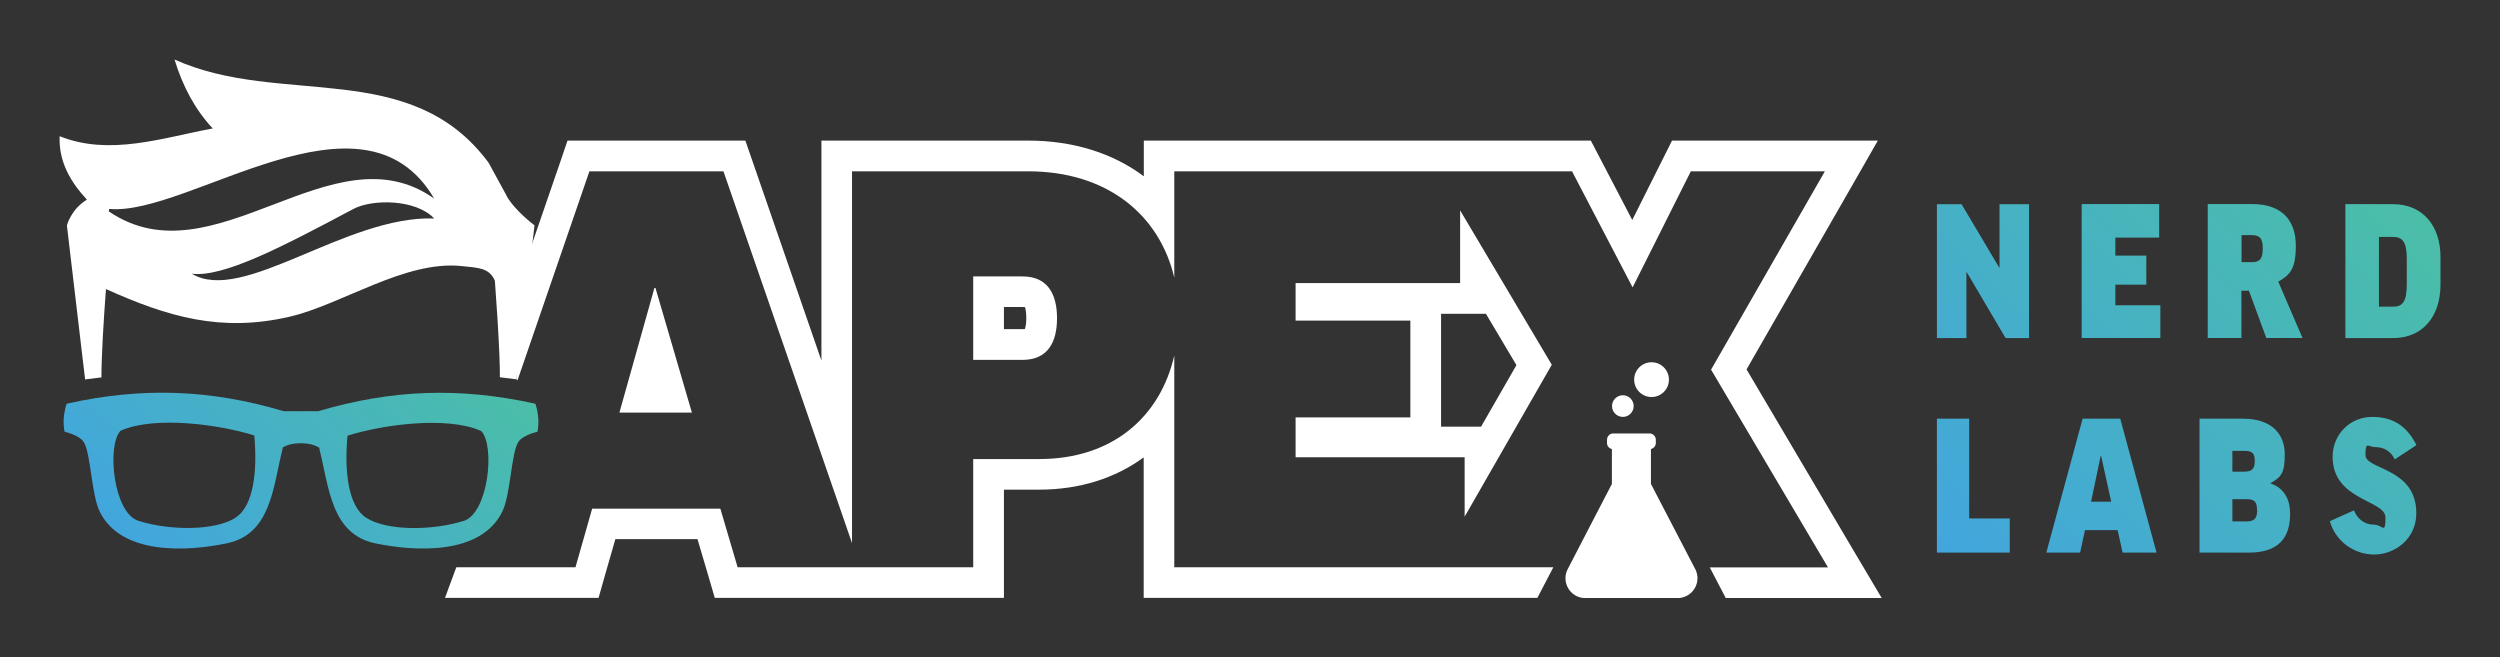 <?xml version="1.0" encoding="UTF-8"?>
<svg id="Layer_1" xmlns="http://www.w3.org/2000/svg" version="1.1" xmlns:xlink="http://www.w3.org/1999/xlink" viewBox="0 0 2100 552.3">
  <rect x="0" y="0" width="2100" height="552.3" fill="#333333" stroke="none"/>
  <!-- Generator: Adobe Illustrator 29.0.1, SVG Export Plug-In . SVG Version: 2.1.0 Build 192)  -->
  <defs>
    <style>
      .st0 {
        fill: #fff;
      }

      .st1 {
        fill: url(#linear-gradient1);
      }

      .st2 {
        fill: url(#linear-gradient);
      }
    </style>
    <linearGradient id="linear-gradient" x1="1650.2" y1="487.4" x2="1996.7" y2="140.9" gradientUnits="userSpaceOnUse">
      <stop offset="0" stop-color="#42a6dd"/>
      <stop offset="1" stop-color="#4bbea8"/>
    </linearGradient>
    <linearGradient id="linear-gradient1" x1="137.8" y1="487.4" x2="367.8" y2="257.3" xlink:href="#linear-gradient"/>
  </defs>
  <path class="st2" d="M1679.6,171.5h24.8v112.5h-19.7l-32.6-55.3h-.3v55.3h-24.8v-112.5h20.7l31.6,53.2h.3v-53.2ZM1776.9,239.1h26v-24.4h-26v-15.1h36.8v-28.2h-65.1v112.5h66.1v-27.5h-37.8v-17.3ZM1913.8,236.7l20.3,47.2h-30.4l-14.6-39.7h-6.3v39.7h-28.3v-112.5h37.2c26.7,0,36.8,15.3,36.8,35s-5,24.6-14.8,30.2ZM1900.7,208.7c0-8.1-2.1-11.2-9.1-11.2h-8.7v22.7h9.1c7.6,0,8.7-5,8.7-11.5ZM2050,215.8v23.4c0,26.3-14.7,44.8-39.9,44.8h-40v-112.5h40c25.2,0,39.9,18.4,39.9,44.3ZM2021.7,217.7c0-14.3-3.4-18.7-11.6-18.7h-11.8v58.6h11.8c8.3,0,11.6-4.3,11.6-19.4v-20.4ZM1654,351.7h-27v112.5h61.2v-28.7h-34.1v-83.8ZM1781,351.7l30.5,112.5h-28.5l-4.2-18.9h-27.4l-4.1,18.9h-28.4l30.5-112.5h31.6ZM1773.4,421.4l-8.5-38.6h-.3l-8.1,38.6h16.9ZM1923.7,431.6c0,19.9-9.4,32.6-34.8,32.6h-41.3v-112.5h36.5c25.6,0,35.1,14.3,35.1,29.9s-2.9,19.2-11.9,24.2v.3c11.6,4,16.4,13.6,16.4,25.4ZM1875.2,396.2h9.8c7,0,9-2.7,9-9.1s-2.1-8.4-9-8.4h-9.8v17.5ZM1895.9,428.6c0-7.2-2.1-9.3-9.1-9.3h-11.6v18.7h11.8c6.7,0,9-2.6,9-9.4ZM1995.6,375.6c6.7,0,12.7,3.3,16,10.3l18.2-12c-7.3-14.6-18.2-23.7-37.1-23.7s-33.3,14.9-33.3,33.5c0,36.9,44.4,36.1,44.4,51s-2.4,6-9.7,6-13.6-4.1-16.8-12l-20.2,9.1c4.6,16.8,20.3,28,37.2,28s35.4-12.7,35.4-34.7c0-38.5-42.7-36.4-42.7-48.8s2.2-6.7,8.5-6.7Z"/>
  <path class="st1" d="M449.6,339.1c-63.4-14-120.3-12-182.3,6.3h-29c-62-18.4-118.9-20.4-182.3-6.3-4.5,13.3-1.7,23.6-1.7,23.6,0,0,12.3,2.7,16.1,8.7,5.9,9.5,6.4,44.1,13.3,58.2,18.1,37.1,73.7,33.7,106.8,26.8,37.1-7.8,38.7-46.5,46.8-79.2l.2-1.3c7.7-4.9,23.4-4.8,30.8.3v1c8.2,32.7,9.9,71.4,46.9,79.2,33.1,6.9,88.8,10.3,106.8-26.8,6.9-14.1,7.4-48.8,13.3-58.2,3.7-6,16.1-8.7,16.1-8.7,0,0,2.8-10.3-1.7-23.6ZM197.9,434.9c-17.5,11.1-55.4,10.9-81.6,2.6-21.1-6.6-26.7-63.2-15.1-75.6,29.1-13.1,84.3-5,112.4,3.9,2.7,29.5-.4,59.3-15.8,69ZM389.3,437.6c-26.2,8.2-64,8.5-81.6-2.6-15.4-9.8-18.5-39.6-15.8-69,28.1-9,83.3-17,112.4-3.9,11.7,12.4,6,69-15,75.6Z"/>
  <g>
    <g>
      <path class="st0" d="M1410.9,502.3c-.6,0-1.2,0-1.8,0h-77.4c-.6,0-1.2,0-1.8,0-11.5-1.2-18.5-13.7-13-24.3l.8-1.5,19.2-37.1,17.1-32.9v-29.3c-2.3-.5-4.1-2.5-4.1-5v-2.8c0-2.9,2.3-5.3,5.2-5.3h30.5c2.9,0,5.3,2.4,5.3,5.3v2.8c0,2.4-1.8,4.4-4.1,5v29.3l36.4,70,.8,1.5c5.5,10.6-1.5,23-13,24.3Z"/>
      <path class="st0" d="M1363.2,350.2c5,0,9.1-4.1,9.1-9.1s-4.1-9.1-9.1-9.1-9.1,4.1-9.1,9.1,4.1,9.1,9.1,9.1Z"/>
      <circle class="st0" cx="1387.3" cy="318.9" r="14.6"/>
    </g>
    <path class="st0" d="M986.4,476.5v-177.9c-11.8,51.6-51.9,87-113.4,87h-55.5v90.9h-197.9l-14.5-49.2h-107.7l-14,49.2h-100.1l-9.5,25.7h129l5.3-18.7,8.8-30.6h69l9.1,30.8,5.4,18.5h242.9v-90.9h29.7c34,0,64-9.7,87.7-27.1v118h330.7l13.4-25.7h-318.3ZM1557.6,463.5l-90.5-153.2,88.2-153.6,22.1-38.6h-172.9l-7.1,14.2-26.3,52.5-27.6-52.9-7.2-13.8h-375.5v30c-25.7-19.3-59.1-30-97.2-30h-173.6v184.8l-57.9-167.5-6-17.3h-149.4l-5.9,17.4-38.6,112.1,1.5,70.9,1,1,60.4-175.6h112.6l108,312.3V143.9h147.8c66.9,0,110.5,36.8,122.9,89.3v-89.3h334.1l50.9,97.5,48.9-97.5h112.6l-95.6,166.6,98.2,166.1h-99.3l13.4,25.7h131l-23-38.8ZM1303.5,306.4l-77-129.7v61.1h-138.2v31.5h96.4v81.3h-96.4v33.5h142v49.9l73.2-127.6ZM1210.5,358.4v-94.8h37.7l25.6,43.1-29.7,51.7h-33.5ZM858.9,232.2h-41.4v70.1h41.4c21.1,0,29-14.7,29-35s-7.9-35.1-29-35.1ZM861,276.4c-.5,0-1.2.1-2.1.1h-15.6v-18.6h15.6c1,0,1.7,0,2.1.1.4,1.4,1.1,4.3,1.1,9.2s-.7,7.9-1.2,9.1ZM550.5,241.9h-.8l-29.4,104.7h60.9l-30.6-104.7ZM550.5,241.9h-.8l-29.4,104.7h60.9l-30.6-104.7ZM858.9,232.2h-41.4v70.1h41.4c21.1,0,29-14.7,29-35s-7.9-35.1-29-35.1ZM861,276.4c-.5,0-1.2.1-2.1.1h-15.6v-18.6h15.6c1,0,1.7,0,2.1.1.4,1.4,1.1,4.3,1.1,9.2s-.7,7.9-1.2,9.1ZM1303.5,306.4l-77-129.7v61.1h-138.2v31.5h96.4v81.3h-96.4v33.5h142v49.9l73.2-127.6ZM1210.5,358.4v-94.8h37.7l25.6,43.1-29.7,51.7h-33.5ZM1303.5,306.4l-77-129.7v61.1h-138.2v31.5h96.4v81.3h-96.4v33.5h142v49.9l73.2-127.6ZM1210.5,358.4v-94.8h37.7l25.6,43.1-29.7,51.7h-33.5ZM858.9,232.2h-41.4v70.1h41.4c21.1,0,29-14.7,29-35s-7.9-35.1-29-35.1ZM861,276.4c-.5,0-1.2.1-2.1.1h-15.6v-18.6h15.6c1,0,1.7,0,2.1.1.4,1.4,1.1,4.3,1.1,9.2s-.7,7.9-1.2,9.1ZM550.5,241.9h-.8l-29.4,104.7h60.9l-30.6-104.7Z"/>
    <path class="st0" d="M425.5,164.3c-6.7-12.3-15-27.5-15-27.5-65.6-88.8-174.6-46.6-263.9-86.8,6.9,22.6,17.3,42.1,32.1,57.9-42.1,7.8-86.6,23.4-128.6,6.5-.9,21.4,9.1,38.4,22.9,53.3-13.5,8.2-16.8,21.7-16.8,21.7l13.2,111.7h0c0,0,2.1,17.6,2.1,17.6l13.7-1.7c0-17,1.7-46.1,3.8-74.2,52,23.4,96.8,36.6,154.4,23.2,43.8-10.2,96.8-47.5,144.4-42.5,14.3,1.5,23.1,1.4,27.9,12.3,1.6,21.8,3.1,44.7,3.8,62.8h0c.3,7,.4,13.2.4,18.3l13.7,1.7,15.4-129.3s-16.9-12.6-23.6-25ZM161,229.9c26.5,3.4,75.9-22.5,135.9-54.4,15.5-8.3,52.2-8.5,67.8,8-74.4-2.5-160.8,72.4-203.7,46.4ZM91.3,177.5l.5-2c66.5,6.2,213.1-110.9,272.9-8.7-85.5-60.6-185.1,71.1-273.4,10.7Z"/>
  </g>
</svg>
